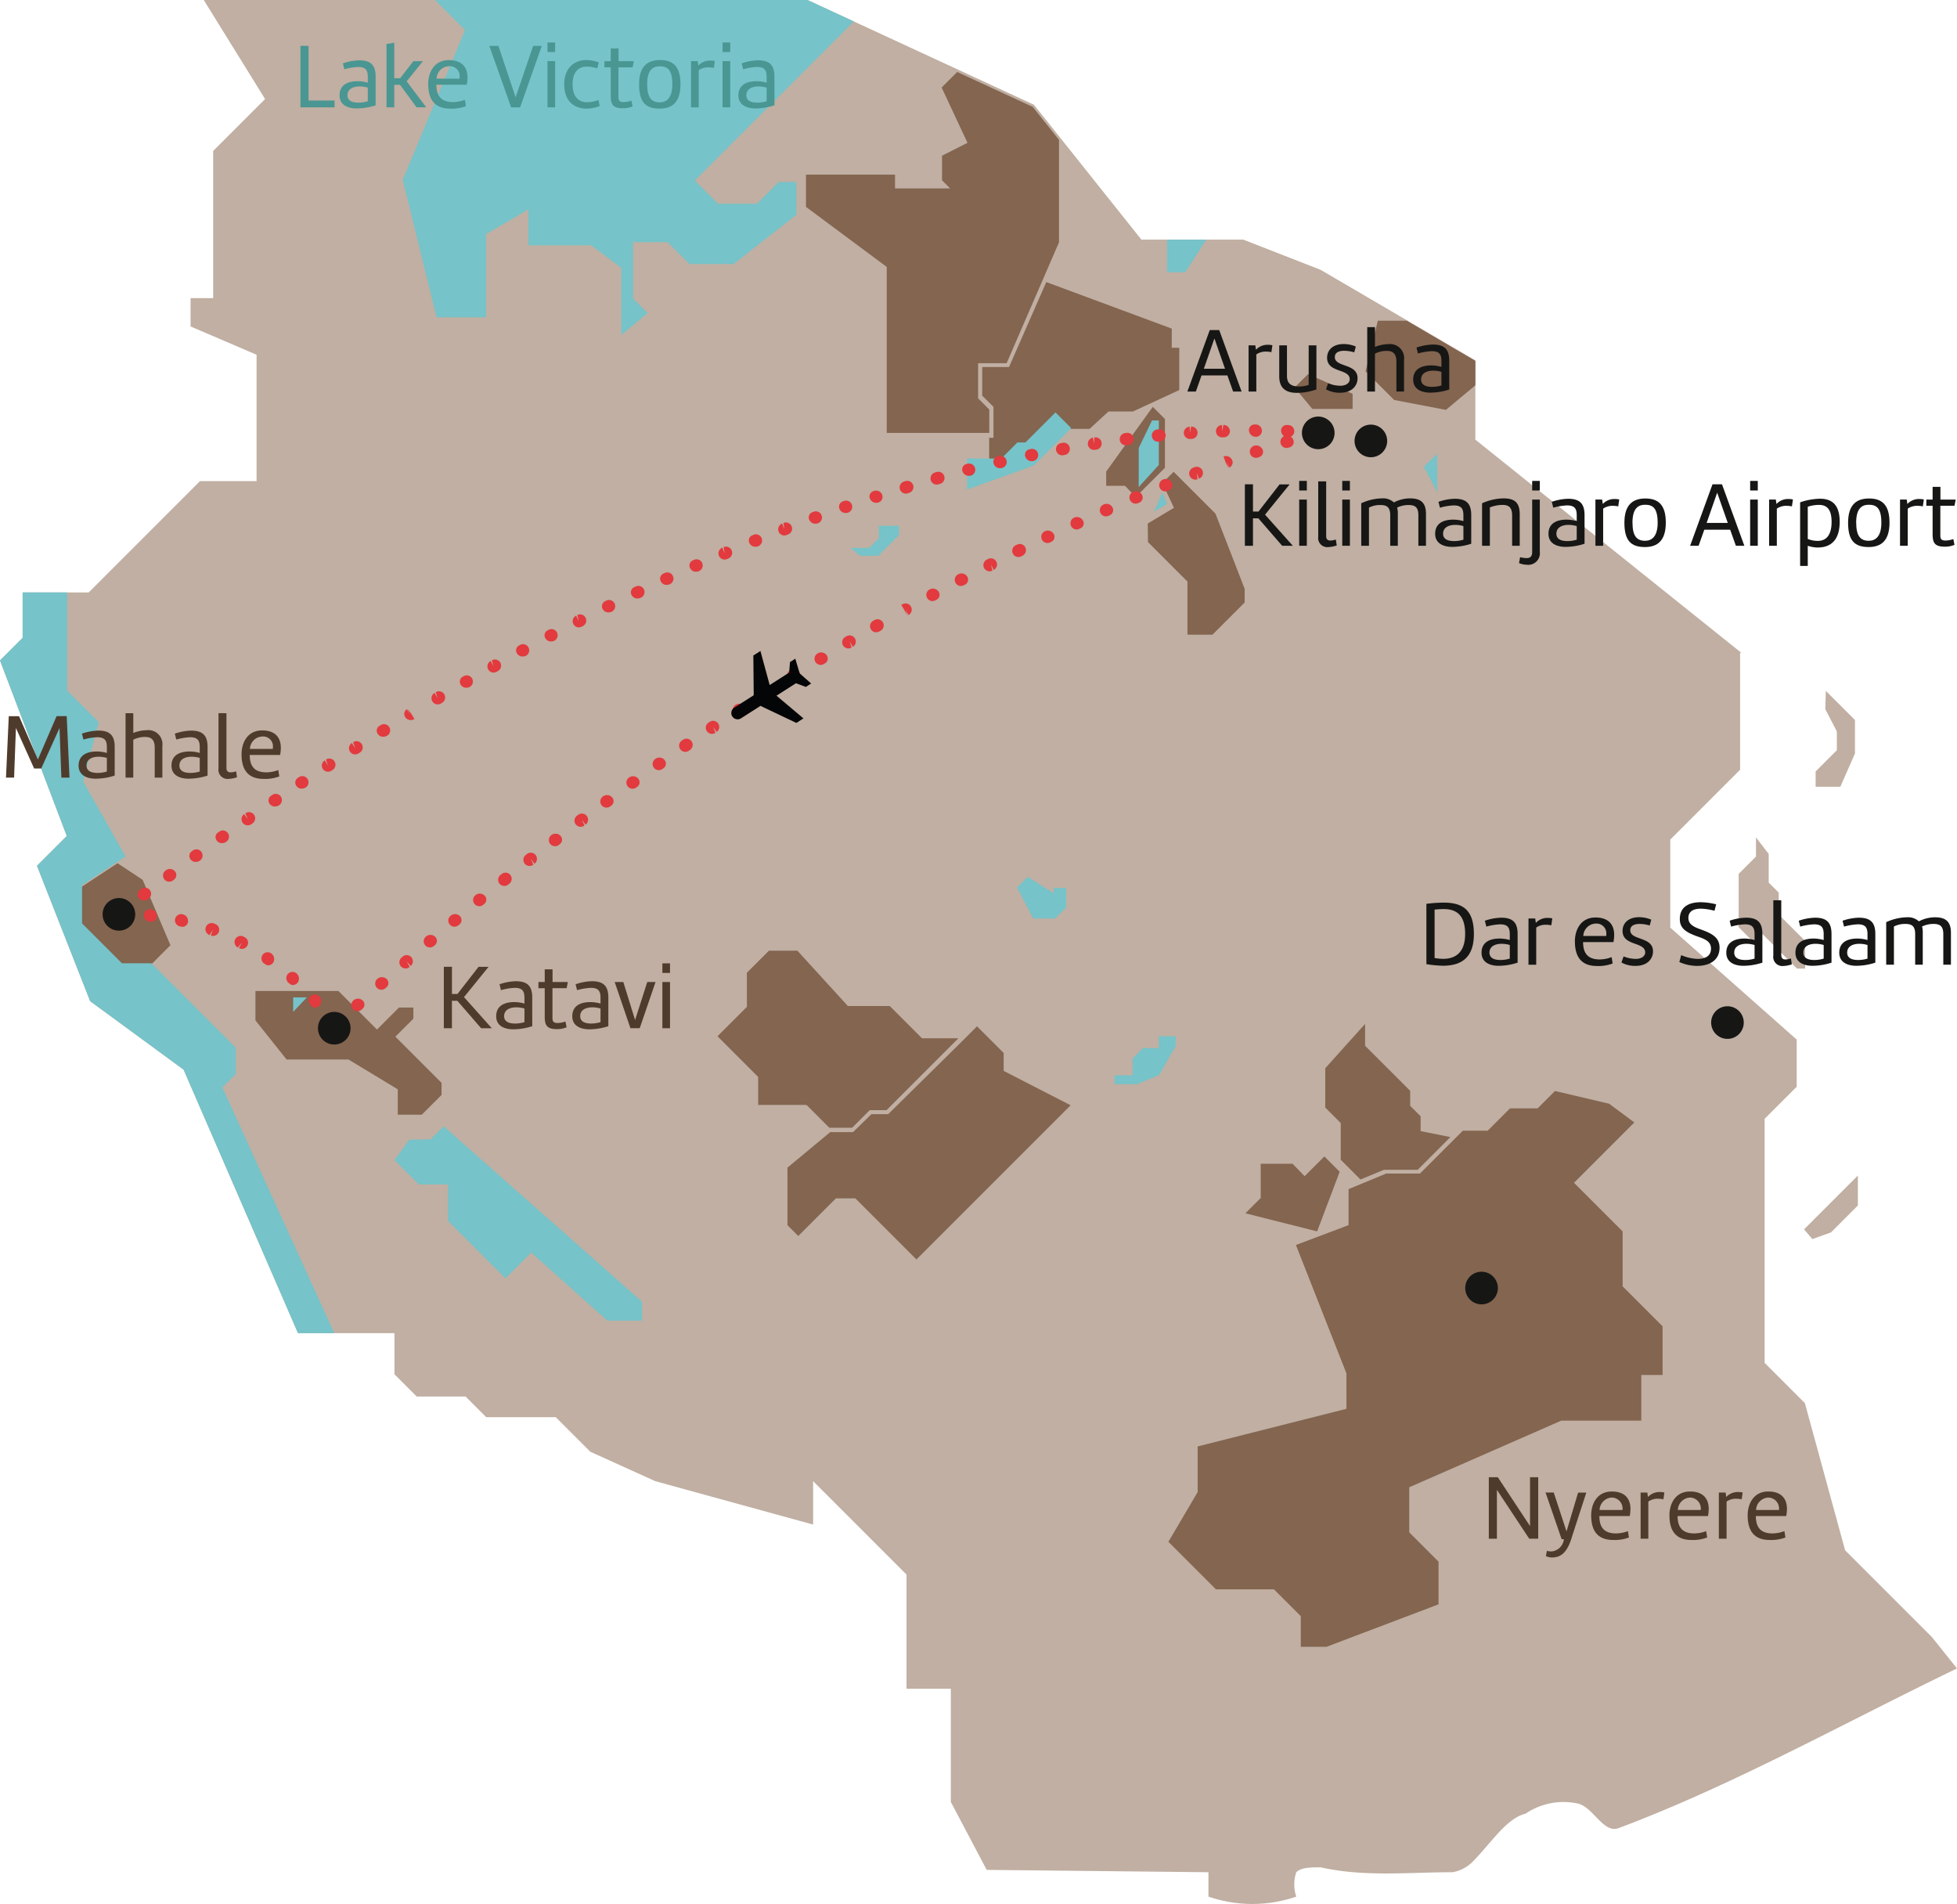 <svg id="Gruppe_159" data-name="Gruppe 159" xmlns="http://www.w3.org/2000/svg" xmlns:xlink="http://www.w3.org/1999/xlink" width="280" height="272.376" viewBox="0 0 280 272.376">
  <defs>
    <clipPath id="clip-path">
      <rect id="Rechteck_142" data-name="Rechteck 142" width="280" height="272.377" fill="none"/>
    </clipPath>
  </defs>
  <g id="Gruppe_158" data-name="Gruppe 158" clip-path="url(#clip-path)">
    <path id="Pfad_1378" data-name="Pfad 1378" d="M172.9,267.839v3.49a19.37,19.37,0,0,0,12.565,0,5.449,5.449,0,0,1,0-3.49c.7-.7,2.094-.7,3.49-.7,6.282,1.4,12.565.7,18.847.7a5.292,5.292,0,0,0,2.792-1.4c2.792-2.792,4.886-6.282,7.678-6.98a9.693,9.693,0,0,1,7.678-1.4c2.094.7,3.49,4.188,5.584,3.49,16.5-6.19,32.331-15.087,48.465-22.862l-3.591-4.491-12.417-12.415-5.758-21.055-5.76-5.758v-34.91l4.59-4.59v-6.748l-18.085-16.015v-12.6l9.988-9.988V93.393h.18l-38.06-30.5V51.555L188.949,38.6,177.883,34.28H163.306l-15.385-19.3L115.531,0H29.153l8.774,14.169L30.5,21.593V42.648H27.265V46.7l9.445,4.05V68.831h-8.1L12.687,84.756H3.24V91.24L0,94.48,9.555,119.6,5.29,123.861,12.9,143.226l13.37,9.8,12.167,28.02,4.2,9.674h13.8V196.6l3.185,3.185h6.989l2.961,2.959h9.948l4.939,4.939,9.294,4.212,22.585,6.208v-6.208L129.7,225.253v16.331h6.342v16.2l5.13,9.718Z" fill="#c0afa2"/>
    <path id="Pfad_1379" data-name="Pfad 1379" d="M74.169,4.692,71.945,6.915l3.7,7.909L72,16.668v3.516l1.159,1.161H65.272V19.377H52.534v4.612l11.555,8.587V56.322h14.67V52.979l-1.6-1.6V46.35h4.083l7.492-17.291V14.4l-3.76-4.719Z" transform="translate(62.782 5.607)" fill="#836550"/>
    <path id="Pfad_1380" data-name="Pfad 1380" d="M74.793,37.811H72.1V35.774l6.666-9.259,1.738,1.738v6.982l-4.175,4.175Z" transform="translate(86.169 31.687)" fill="#836550"/>
    <path id="Pfad_1381" data-name="Pfad 1381" d="M74.842,40.8l5.648,5.648v7.6h3.578l4.607-4.605v-1.96L84.5,36.736,78.512,30.75,77.4,31.865v1.556L78.56,35.9l-3.747,2.248Z" transform="translate(89.406 36.748)" fill="#836550"/>
    <path id="Pfad_1382" data-name="Pfad 1382" d="M84.384,26.3,86.3,24.386l6.383,2.81v2.162H86.919Z" transform="translate(100.844 29.142)" fill="#836550"/>
    <path id="Pfad_1383" data-name="Pfad 1383" d="M94.906,20.9h-4.14l-1.758,7.246L93.1,32.24l7.406,1.414,4.217-3.517V26.649Z" transform="translate(106.37 24.98)" fill="#836550"/>
    <path id="Pfad_1384" data-name="Pfad 1384" d="M10.518,56.259,5.272,59.708v5.474l5.707,5.707h4.206l2.9-2.9-3.977-9.355Z" transform="translate(6.3 67.233)" fill="#836550"/>
    <path id="Pfad_1385" data-name="Pfad 1385" d="M16.65,64.587H28.523L34.037,70.1l3.15-3.15h2.057v1.594l-2.575,2.575,6.609,6.609v1.728l-2.825,2.825h-3.44V78.65l-7.051-4.265H21.106L16.65,68.792Z" transform="translate(19.898 77.185)" fill="#836550"/>
    <path id="Pfad_1386" data-name="Pfad 1386" d="M58.2,61.961H54.123l-3.15,3.15v4.882L46.767,74.2l5.819,5.821v4H59.5l3.266,3.264h3.266l2.518-2.516h2.4L81.232,74.486H76.025l-4.61-4.61H65.421Z" transform="translate(55.89 74.047)" fill="#836550"/>
    <path id="Pfad_1387" data-name="Pfad 1387" d="M75.911,69.425l2.535-2.535L82.259,70.7v2.564l9.579,4.919L69.782,100.239,61.041,91.5H58.256l-5.382,5.382-1.545-1.545V87.1l6.12-5.082h3.266l2.619-2.562h2.4Z" transform="translate(61.341 79.938)" fill="#836550"/>
    <path id="Pfad_1388" data-name="Pfad 1388" d="M142.82,75.6l-8.631,8.631,6.961,6.961v7.856l5.714,5.716v6.965h-3.045v6.53H132.369l-21.749,9.531v6.453l4.188,4.188v6.109l-16.022,6.072H95.1v-4.381l-3.841-3.841h-8.3l-6.8-6.8,4.188-7.11v-6.53l21.286-5.38V111.5L94.405,93.134l7.531-2.843v-5.15l5.38-2.228h4.84l6.129-6.129h3.556l3.2-3.2h3.947l2.485-2.483,7.738,1.82Z" transform="translate(91.011 84.975)" fill="#836550"/>
    <path id="Pfad_1389" data-name="Pfad 1389" d="M92.078,66.734v3.113L98.534,76.3v2.151l1.493,1.493v2.118l4.256.858L99.609,87.6H94.767l-3.347,1.387L88.6,86.16V80.912l-2.217-2.217V73.073Z" transform="translate(103.229 79.751)" fill="#836550"/>
    <path id="Pfad_1390" data-name="Pfad 1390" d="M89.65,78.193l2.823-2.823,2.191,2.188-3.227,8.53L81.177,83.5l2.191-2.191v-4.9H87.92Z" transform="translate(97.012 90.072)" fill="#836550"/>
    <path id="Pfad_1391" data-name="Pfad 1391" d="M73.19,18.384l17.949,6.658v2.737h1.076V33.83L85.573,36.9H82.078l-2.691,2.485H73.873l-3.13,2.939H69.59l-2.307,2.307H65.016V40.657h.617V36.232l-1.611-1.6V30.538h3.837Z" transform="translate(76.51 21.97)" fill="#836550"/>
    <path id="Pfad_1392" data-name="Pfad 1392" d="M75.219,34.853l1.209-2.766.654,1.67Z" transform="translate(89.892 38.346)" fill="#76c3c9"/>
    <path id="Pfad_1393" data-name="Pfad 1393" d="M30.862,0l4.3,4.3L26.25,25.728,31.093,45.4h7.07V33.49l6.069-3.527V35.1h8.993l4.3,3.229v9.6l3.767-3.15-2.077-2.074V34.642h4.919l3.13,3.132h6.322l8.991-7.051V26.035H80.045l-3.113,3.113H71.361l-3.323-3.323L90.794,3.066,84.158,0Z" transform="translate(31.371 0)" fill="#76c3c9"/>
    <path id="Pfad_1394" data-name="Pfad 1394" d="M76.068,15.617v4.665h2.612l3-4.665Z" transform="translate(90.907 18.663)" fill="#76c3c9"/>
    <path id="Pfad_1395" data-name="Pfad 1395" d="M55.448,37.436H58.1l1.383-1.383V34.266h2.882v1.326L59.4,38.56H56.774Z" transform="translate(66.264 40.951)" fill="#76c3c9"/>
    <path id="Pfad_1396" data-name="Pfad 1396" d="M63.036,37.912V33.474h4.9l2.3-2.3h1.152l4.294-4.294,2.248,2.248-5.343,5.343Z" transform="translate(75.332 32.118)" fill="#76c3c9"/>
    <path id="Pfad_1397" data-name="Pfad 1397" d="M92.811,31.426l1.9-1.85v5.514Z" transform="translate(110.916 35.344)" fill="#76c3c9"/>
    <path id="Pfad_1398" data-name="Pfad 1398" d="M66.292,58.677l1.528-1.528,3.716,2.333v-.749h1.787v2.786L71.749,63.1H68.6Z" transform="translate(79.223 68.297)" fill="#76c3c9"/>
    <path id="Pfad_1399" data-name="Pfad 1399" d="M72.646,74.393V73.124h2.595V70.705l1.469-1.471h2.276v-1.7h2.421v1.383l-2.362,4.151-3.152,1.326Z" transform="translate(86.817 80.706)" fill="#76c3c9"/>
    <path id="Pfad_1400" data-name="Pfad 1400" d="M30.871,75.275,32.743,73.4,61.13,98.5v2.709H56.173L45.279,91.47l-3.688,3.69-8.214-8.214V81.73H29.2l-3.488-3.488,2.1-2.911Z" transform="translate(30.728 87.72)" fill="#76c3c9"/>
    <path id="Pfad_1401" data-name="Pfad 1401" d="M9.612,38.612V52.645l4.524,4.524-2.261,8.444,6.093,10.778-6.223,4.092V85.96l5.7,5.7h4.208L33.732,103.74v3.773l-1.916,1.916,16.009,35.145H42.637L26.268,106.881l-13.37-9.8L5.29,77.717l4.265-4.265L0,48.336,3.24,45.1V38.612Z" transform="translate(0 46.144)" fill="#76c3c9"/>
    <path id="Pfad_1402" data-name="Pfad 1402" d="M74.222,36.934V31.343l1.9-3.938H77.1v6.359Z" transform="translate(88.7 32.75)" fill="#76c3c9"/>
    <path id="Pfad_1403" data-name="Pfad 1403" d="M19.109,67.079V65h1.96Z" transform="translate(22.836 77.684)" fill="#76c3c9"/>
    <path id="Pfad_1404" data-name="Pfad 1404" d="M24.467,11.783H19.583V2.989h1.159v7.819h3.725Z" transform="translate(23.403 3.572)" fill="#4a9693"/>
    <path id="Pfad_1405" data-name="Pfad 1405" d="M27.294,10.367a8.953,8.953,0,0,1-2.713.448c-1.2,0-2.447-.448-2.447-1.87,0-1.578,1.3-2.026,2.579-2.026a5.351,5.351,0,0,1,1.462.211v-.8c0-.92-.237-1.447-1.383-1.447a8.419,8.419,0,0,0-1.973.329l-.211-.843a7.652,7.652,0,0,1,2.342-.435c1.7,0,2.344.738,2.344,2.342ZM26.174,7.84A4.129,4.129,0,0,0,25,7.669c-.869,0-1.736.329-1.736,1.264,0,.88.854,1.054,1.591,1.054a4.619,4.619,0,0,0,1.317-.2Z" transform="translate(26.45 4.698)" fill="#4a9693"/>
    <path id="Pfad_1406" data-name="Pfad 1406" d="M26.3,7.866h.843l1.894-2.447h1.37L28.077,8.3l2.8,3.725H29.5L27.126,8.8H26.3v3.225H25.192V2.968L26.3,2.786Z" transform="translate(30.107 3.33)" fill="#4a9693"/>
    <path id="Pfad_1407" data-name="Pfad 1407" d="M27.911,7.354c0-1.749.9-3.435,2.948-3.435,1.8,0,2.674.948,2.674,2.5a5.77,5.77,0,0,1-.105,1.014H29.083c0,1.818.882,2.487,2.4,2.487a4.971,4.971,0,0,0,1.684-.329l.145.909a5.69,5.69,0,0,1-2.25.356c-2.16,0-3.148-1.236-3.148-3.5m1.2-.79h3.277a1.432,1.432,0,0,0,.013-.237,1.4,1.4,0,0,0-1.5-1.541A1.838,1.838,0,0,0,29.11,6.564" transform="translate(33.355 4.683)" fill="#4a9693"/>
    <path id="Pfad_1408" data-name="Pfad 1408" d="M39.4,2.989,36.3,11.783H35.014L31.895,2.989h1.3l2.461,7.358,2.513-7.358Z" transform="translate(38.116 3.573)" fill="#4a9693"/>
    <path id="Pfad_1409" data-name="Pfad 1409" d="M35.686,2.768h1.093v1.37H35.686Zm1.093,9.279H35.686V5.439h1.093Z" transform="translate(42.647 3.308)" fill="#4a9693"/>
    <path id="Pfad_1410" data-name="Pfad 1410" d="M41.5,5.1a4.513,4.513,0,0,0-1.578-.237c-.975,0-1.949.632-1.949,2.527,0,1.91.975,2.555,2.055,2.555a4.457,4.457,0,0,0,1.644-.316l.171.867a5.468,5.468,0,0,1-1.855.369c-1.725,0-3.214-1-3.214-3.475,0-2.434,1.554-3.475,3.121-3.475a5.494,5.494,0,0,1,1.828.329Z" transform="translate(43.952 4.676)" fill="#4a9693"/>
    <path id="Pfad_1411" data-name="Pfad 1411" d="M43.43,11.45a3.534,3.534,0,0,1-1.346.263c-1.473,0-1.789-.514-1.789-1.828V5.857h-.9V4.975h.9V3.157h1.119V4.975H43.6l-.169.882H41.4v4.16c0,.446.011.814.72.814a3.184,3.184,0,0,0,1.133-.211Z" transform="translate(47.085 3.773)" fill="#4a9693"/>
    <path id="Pfad_1412" data-name="Pfad 1412" d="M41.656,7.388c0-2.555,1.172-3.475,3-3.475,1.844,0,2.924.9,2.924,3.462s-1.172,3.488-2.987,3.488c-1.989,0-2.937-.909-2.937-3.475m1.159,0c0,1.934.643,2.579,1.8,2.579.988,0,1.8-.645,1.8-2.579,0-2.105-.7-2.579-1.791-2.579-.959,0-1.815.474-1.815,2.579" transform="translate(49.782 4.676)" fill="#4a9693"/>
    <path id="Pfad_1413" data-name="Pfad 1413" d="M48.306,5a3.324,3.324,0,0,0-.713-.079,2.325,2.325,0,0,0-1.447.4v5.316H45.04V4.028H46l.094.632a2.246,2.246,0,0,1,1.747-.711,2.8,2.8,0,0,1,.606.066Z" transform="translate(53.826 4.719)" fill="#4a9693"/>
    <path id="Pfad_1414" data-name="Pfad 1414" d="M47.1,2.768h1.093v1.37H47.1Zm1.093,9.279H47.1V5.439h1.093Z" transform="translate(56.285 3.308)" fill="#4a9693"/>
    <path id="Pfad_1415" data-name="Pfad 1415" d="M53.291,10.367a8.953,8.953,0,0,1-2.713.448c-1.2,0-2.447-.448-2.447-1.87,0-1.578,1.3-2.026,2.579-2.026a5.351,5.351,0,0,1,1.462.211v-.8c0-.92-.237-1.447-1.383-1.447a8.419,8.419,0,0,0-1.973.329L48.6,4.366a7.652,7.652,0,0,1,2.342-.435c1.7,0,2.344.738,2.344,2.342ZM52.171,7.84A4.129,4.129,0,0,0,51,7.669c-.869,0-1.736.329-1.736,1.264,0,.88.854,1.054,1.591,1.054a4.619,4.619,0,0,0,1.317-.2Z" transform="translate(57.518 4.698)" fill="#4a9693"/>
    <path id="Pfad_1416" data-name="Pfad 1416" d="M122.683,122.064l7.7-7.7v4.285l-3.852,3.852-2.66.95ZM125.8,45.026l4.168,4.168v4.783l-2.094,4.765h-3.534V56.552l3.036-3.034V50.83l-1.653-3.192ZM115.806,66v2.728l-2.478,2.478v7.626l2.393,2.393V78.8l5.96,5.96h1.157V80.8l-3.784-3.782V73.882l-1.431-1.431v-4.1Z" transform="translate(135.434 53.809)" fill="#c0afa2"/>
    <path id="Pfad_1417" data-name="Pfad 1417" d="M82.3,35.46h.79l3.014-3.883h1.436l-3.514,4.331L88,40.357H86.474l-3.4-3.923H82.3v3.923H81.143V31.564H82.3Z" transform="translate(96.971 37.72)" fill="#161615"/>
    <path id="Pfad_1418" data-name="Pfad 1418" d="M84.683,31.342h1.093v1.37H84.683Zm1.093,9.279H84.683V34.013h1.093Z" transform="translate(101.201 37.456)" fill="#161615"/>
    <path id="Pfad_1419" data-name="Pfad 1419" d="M87.058,31.372v7.819c0,.487.237.645.593.645a2.7,2.7,0,0,0,.788-.145l.132.843a3.976,3.976,0,0,1-1.2.237,1.306,1.306,0,0,1-1.449-1.5v-7.9Z" transform="translate(102.686 37.492)" fill="#161615"/>
    <path id="Pfad_1420" data-name="Pfad 1420" d="M87.49,31.342h1.093v1.37H87.49Zm1.093,9.279H87.49V34.013h1.093Z" transform="translate(104.556 37.456)" fill="#161615"/>
    <path id="Pfad_1421" data-name="Pfad 1421" d="M91.675,32.481a2.282,2.282,0,0,1,1.725.579,5,5,0,0,1,2.289-.579c1.33,0,2.3.421,2.3,2.21v4.568H96.9V34.891c0-1.238-.566-1.462-1.449-1.462a3.816,3.816,0,0,0-1.591.369,3.039,3.039,0,0,1,.1.893v4.568H92.873V34.891c0-1.238-.566-1.462-1.449-1.462a3.5,3.5,0,0,0-1.591.369v5.461H88.727v-6.08a7.41,7.41,0,0,1,2.948-.7" transform="translate(106.034 38.817)" fill="#161615"/>
    <path id="Pfad_1422" data-name="Pfad 1422" d="M98.706,38.941a8.953,8.953,0,0,1-2.713.448c-1.2,0-2.448-.448-2.448-1.87,0-1.578,1.3-2.026,2.579-2.026a5.351,5.351,0,0,1,1.462.211v-.8c0-.92-.237-1.447-1.383-1.447a8.418,8.418,0,0,0-1.973.329l-.211-.843a7.652,7.652,0,0,1,2.342-.435c1.7,0,2.344.738,2.344,2.342Zm-1.119-2.527a4.128,4.128,0,0,0-1.172-.171c-.869,0-1.736.329-1.736,1.264,0,.88.854,1.054,1.591,1.054a4.619,4.619,0,0,0,1.317-.2Z" transform="translate(111.792 38.846)" fill="#161615"/>
    <path id="Pfad_1423" data-name="Pfad 1423" d="M99.645,32.481c1.37,0,2.342.382,2.342,2.25v4.528H100.9V34.928c0-1.262-.593-1.512-1.37-1.512a5,5,0,0,0-1.815.356v5.488H96.6v-6.08a7.836,7.836,0,0,1,3.04-.7" transform="translate(115.449 38.817)" fill="#161615"/>
    <path id="Pfad_1424" data-name="Pfad 1424" d="M101.985,41.49a1.652,1.652,0,0,1-1.855,1.844,3.055,3.055,0,0,1-1.119-.237l.158-.843a3.664,3.664,0,0,0,.948.132c.421,0,.777-.184.777-.843V34.013h1.091Zm-1.091-10.148h1.093v1.37h-1.093Z" transform="translate(118.324 37.456)" fill="#161615"/>
    <path id="Pfad_1425" data-name="Pfad 1425" d="M106.092,38.941a8.953,8.953,0,0,1-2.713.448c-1.2,0-2.447-.448-2.447-1.87,0-1.578,1.3-2.026,2.579-2.026a5.351,5.351,0,0,1,1.462.211v-.8c0-.92-.237-1.447-1.383-1.447a8.419,8.419,0,0,0-1.973.329l-.211-.843a7.652,7.652,0,0,1,2.342-.435c1.7,0,2.344.738,2.344,2.342Zm-1.119-2.527a4.128,4.128,0,0,0-1.172-.171c-.869,0-1.736.329-1.736,1.264,0,.88.854,1.054,1.591,1.054a4.619,4.619,0,0,0,1.317-.2Z" transform="translate(120.619 38.846)" fill="#161615"/>
    <path id="Pfad_1426" data-name="Pfad 1426" d="M107.255,33.577a3.293,3.293,0,0,0-.711-.079,2.321,2.321,0,0,0-1.447.4v5.316h-1.106V32.6h.961l.092.632a2.25,2.25,0,0,1,1.749-.711,2.8,2.8,0,0,1,.606.066Z" transform="translate(124.276 38.867)" fill="#161615"/>
    <path id="Pfad_1427" data-name="Pfad 1427" d="M105.88,35.961c0-2.553,1.172-3.473,3-3.473,1.844,0,2.924.9,2.924,3.459s-1.172,3.488-2.987,3.488c-1.989,0-2.937-.907-2.937-3.475m1.159,0c0,1.934.643,2.579,1.8,2.579.988,0,1.8-.645,1.8-2.579,0-2.105-.7-2.577-1.791-2.577-.959,0-1.815.472-1.815,2.577" transform="translate(126.533 38.825)" fill="#161615"/>
    <path id="Pfad_1428" data-name="Pfad 1428" d="M111.376,40.356h-1.212l3.2-8.793h1.357l3.2,8.793H116.71l-.819-2.3h-3.7Zm1.148-3.264h3.027l-1.517-4.331Z" transform="translate(131.653 37.72)" fill="#161615"/>
    <path id="Pfad_1429" data-name="Pfad 1429" d="M114.076,31.342h1.093v1.37h-1.093Zm1.093,9.279h-1.093V34.013h1.093Z" transform="translate(136.328 37.456)" fill="#161615"/>
    <path id="Pfad_1430" data-name="Pfad 1430" d="M118.576,33.577a3.293,3.293,0,0,0-.711-.079,2.325,2.325,0,0,0-1.447.4v5.316h-1.106V32.6h.961l.092.632a2.25,2.25,0,0,1,1.749-.711,2.8,2.8,0,0,1,.606.066Z" transform="translate(137.805 38.867)" fill="#161615"/>
    <path id="Pfad_1431" data-name="Pfad 1431" d="M119.836,39.483a4.861,4.861,0,0,1-1.409-.25v2.882h-1.093v-9.1a9.272,9.272,0,0,1,2.832-.514c1.594,0,2.829.724,2.829,3.306,0,1.934-.711,3.672-3.159,3.672m-1.409-1.225a3.717,3.717,0,0,0,1.436.277c1.5,0,1.973-1.251,1.973-2.711,0-1.923-.775-2.437-1.815-2.437a5.164,5.164,0,0,0-1.594.263Z" transform="translate(140.221 38.846)" fill="#161615"/>
    <path id="Pfad_1432" data-name="Pfad 1432" d="M120.46,35.961c0-2.553,1.172-3.473,3-3.473,1.844,0,2.926.9,2.926,3.459s-1.174,3.488-2.987,3.488c-1.989,0-2.939-.907-2.939-3.475m1.161,0c0,1.934.643,2.579,1.8,2.579.986,0,1.8-.645,1.8-2.579,0-2.105-.7-2.577-1.793-2.577-.957,0-1.813.472-1.813,2.577" transform="translate(143.957 38.825)" fill="#161615"/>
    <path id="Pfad_1433" data-name="Pfad 1433" d="M127.109,33.577a3.293,3.293,0,0,0-.711-.079,2.325,2.325,0,0,0-1.447.4v5.316h-1.106V32.6h.961l.092.632a2.25,2.25,0,0,1,1.749-.711,2.8,2.8,0,0,1,.606.066Z" transform="translate(148.003 38.867)" fill="#161615"/>
    <path id="Pfad_1434" data-name="Pfad 1434" d="M129.589,40.024a3.516,3.516,0,0,1-1.343.263c-1.473,0-1.789-.514-1.789-1.828V34.431h-.9v-.882h.9V31.731h1.119v1.818h2.184l-.171.882h-2.026v4.16c0,.446.013.814.722.814a3.184,3.184,0,0,0,1.133-.211Z" transform="translate(150.053 37.921)" fill="#161615"/>
    <path id="Pfad_1435" data-name="Pfad 1435" d="M92.974,59a21.724,21.724,0,0,1,2.437-.171c2.7,0,4.357.975,4.357,4.5,0,3.593-2.028,4.528-4.436,4.528a17.108,17.108,0,0,1-2.357-.224Zm1.172,7.753a6.752,6.752,0,0,0,1.225.119c1.791,0,3.146-.935,3.146-3.554,0-2.434-.986-3.567-3.08-3.567a11.656,11.656,0,0,0-1.291.079Z" transform="translate(111.11 70.298)" fill="#161615"/>
    <path id="Pfad_1436" data-name="Pfad 1436" d="M101.729,66.242a8.947,8.947,0,0,1-2.713.45c-1.2,0-2.447-.45-2.447-1.872,0-1.578,1.3-2.026,2.579-2.026a5.351,5.351,0,0,1,1.462.211v-.8c0-.92-.237-1.447-1.383-1.447a8.535,8.535,0,0,0-1.973.329l-.211-.841a7.652,7.652,0,0,1,2.342-.435c1.7,0,2.344.735,2.344,2.342Zm-1.119-2.527a4.208,4.208,0,0,0-1.172-.171c-.869,0-1.736.329-1.736,1.264,0,.88.854,1.054,1.591,1.054a4.619,4.619,0,0,0,1.317-.2Z" transform="translate(115.405 71.474)" fill="#161615"/>
    <path id="Pfad_1437" data-name="Pfad 1437" d="M102.892,60.879a3.292,3.292,0,0,0-.711-.079,2.321,2.321,0,0,0-1.447.4v5.316H99.628V59.9h.961l.092.632a2.25,2.25,0,0,1,1.749-.711,2.8,2.8,0,0,1,.606.066Z" transform="translate(119.062 71.495)" fill="#161615"/>
    <path id="Pfad_1438" data-name="Pfad 1438" d="M102.652,63.231c0-1.749.9-3.435,2.948-3.435,1.8,0,2.674.948,2.674,2.5a5.771,5.771,0,0,1-.105,1.014h-4.344c0,1.818.882,2.487,2.4,2.487a4.971,4.971,0,0,0,1.684-.329l.145.909a5.69,5.69,0,0,1-2.25.356c-2.16,0-3.148-1.238-3.148-3.5m1.2-.79h3.277a1.433,1.433,0,0,0,.013-.237,1.4,1.4,0,0,0-1.5-1.541,1.838,1.838,0,0,0-1.789,1.778" transform="translate(122.676 71.46)" fill="#161615"/>
    <path id="Pfad_1439" data-name="Pfad 1439" d="M105.991,65.385a4.727,4.727,0,0,0,1.738.356c.92,0,1.354-.461,1.354-.922,0-1.567-3.238-.882-3.238-3.08,0-1.185.922-1.962,2.355-1.962a4.393,4.393,0,0,1,1.752.356l-.224.83a5.108,5.108,0,0,0-1.436-.224c-.685,0-1.343.2-1.343.909,0,1.488,3.253.856,3.253,3.014,0,1.067-.79,2.081-2.516,2.081a4.059,4.059,0,0,1-2-.487Z" transform="translate(126.304 71.437)" fill="#161615"/>
    <path id="Pfad_1440" data-name="Pfad 1440" d="M109.725,66.369a6.387,6.387,0,0,0,2.355.54c1,0,1.91-.342,1.91-1.475,0-1.038-.882-1.368-1.936-1.736-1.512-.54-2.527-1.093-2.527-2.476,0-1.881,1.462-2.421,3-2.421a9.5,9.5,0,0,1,2.2.3l-.237.922a8.27,8.27,0,0,0-1.96-.3c-.909,0-1.776.29-1.776,1.328,0,.975.88,1.33,1.894,1.686,1.594.577,2.566,1.183,2.566,2.566,0,1.894-1.565,2.608-3.225,2.608a6.357,6.357,0,0,1-2.527-.553Z" transform="translate(130.814 70.27)" fill="#161615"/>
    <path id="Pfad_1441" data-name="Pfad 1441" d="M117.683,66.242a8.947,8.947,0,0,1-2.713.45c-1.2,0-2.447-.45-2.447-1.872,0-1.578,1.3-2.026,2.581-2.026a5.376,5.376,0,0,1,1.462.211v-.8c0-.92-.237-1.447-1.385-1.447a8.572,8.572,0,0,0-1.973.329L113,60.243a7.651,7.651,0,0,1,2.34-.435c1.7,0,2.344.735,2.344,2.342Zm-1.117-2.527a4.236,4.236,0,0,0-1.174-.171c-.867,0-1.736.329-1.736,1.264,0,.88.854,1.054,1.591,1.054a4.635,4.635,0,0,0,1.319-.2Z" transform="translate(134.471 71.474)" fill="#161615"/>
    <path id="Pfad_1442" data-name="Pfad 1442" d="M116.721,58.674v7.819c0,.487.237.645.593.645a2.7,2.7,0,0,0,.788-.145l.132.843a3.976,3.976,0,0,1-1.2.237,1.306,1.306,0,0,1-1.449-1.5v-7.9Z" transform="translate(138.135 70.119)" fill="#161615"/>
    <path id="Pfad_1443" data-name="Pfad 1443" d="M122.189,66.242a8.947,8.947,0,0,1-2.713.45c-1.2,0-2.447-.45-2.447-1.872,0-1.578,1.3-2.026,2.579-2.026a5.351,5.351,0,0,1,1.462.211v-.8c0-.92-.237-1.447-1.383-1.447a8.535,8.535,0,0,0-1.973.329l-.211-.841a7.652,7.652,0,0,1,2.342-.435c1.7,0,2.344.735,2.344,2.342Zm-1.119-2.527a4.208,4.208,0,0,0-1.172-.171c-.869,0-1.736.329-1.736,1.264,0,.88.854,1.054,1.591,1.054a4.619,4.619,0,0,0,1.317-.2Z" transform="translate(139.856 71.474)" fill="#161615"/>
    <path id="Pfad_1444" data-name="Pfad 1444" d="M125.045,66.242a8.947,8.947,0,0,1-2.713.45c-1.2,0-2.447-.45-2.447-1.872,0-1.578,1.3-2.026,2.579-2.026a5.351,5.351,0,0,1,1.462.211v-.8c0-.92-.237-1.447-1.383-1.447a8.535,8.535,0,0,0-1.973.329l-.211-.841a7.652,7.652,0,0,1,2.342-.435c1.7,0,2.344.735,2.344,2.342Zm-1.119-2.527a4.208,4.208,0,0,0-1.172-.171c-.869,0-1.736.329-1.736,1.264,0,.88.854,1.054,1.591,1.054a4.619,4.619,0,0,0,1.317-.2Z" transform="translate(143.269 71.474)" fill="#161615"/>
    <path id="Pfad_1445" data-name="Pfad 1445" d="M125.892,59.783a2.282,2.282,0,0,1,1.725.579,5,5,0,0,1,2.289-.579c1.33,0,2.3.421,2.3,2.21v4.568h-1.091V62.193c0-1.238-.566-1.462-1.449-1.462a3.816,3.816,0,0,0-1.591.369,3.113,3.113,0,0,1,.1.893v4.568H127.09V62.193c0-1.238-.566-1.462-1.449-1.462a3.5,3.5,0,0,0-1.591.369v5.461h-1.106v-6.08a7.41,7.41,0,0,1,2.948-.7" transform="translate(146.926 71.444)" fill="#161615"/>
    <path id="Pfad_1446" data-name="Pfad 1446" d="M92.958,30.005a2.333,2.333,0,1,1-2.333-2.331,2.332,2.332,0,0,1,2.333,2.331" transform="translate(105.513 33.072)" fill="#161615"/>
    <path id="Pfad_1447" data-name="Pfad 1447" d="M104.112,96.275v8.793h-1.291L98.2,98.079v6.989H97.042V96.275h1.291l4.607,6.991V96.275Z" transform="translate(115.971 115.055)" fill="#4f3b2c"/>
    <path id="Pfad_1448" data-name="Pfad 1448" d="M103.043,103.944l-2.3-6.673h1.172l1.828,5.567,1.659-5.553h1.172l-2,6.159c-.645,2.265-1.526,3.119-2.867,3.119a2.145,2.145,0,0,1-.909-.184l.13-.762a2.679,2.679,0,0,0,.711.079,1.949,1.949,0,0,0,1.725-1.752Z" transform="translate(120.388 116.245)" fill="#4f3b2c"/>
    <path id="Pfad_1449" data-name="Pfad 1449" d="M103.714,100.64c0-1.749.9-3.435,2.95-3.435,1.8,0,2.671.948,2.671,2.5a5.745,5.745,0,0,1-.105,1.012h-4.344c0,1.818.882,2.487,2.4,2.487a5.027,5.027,0,0,0,1.686-.327l.143.907a5.638,5.638,0,0,1-2.25.356c-2.16,0-3.148-1.236-3.148-3.5m1.2-.79h3.277a1.574,1.574,0,0,0-1.488-1.778,1.839,1.839,0,0,0-1.789,1.778" transform="translate(123.945 116.166)" fill="#4f3b2c"/>
    <path id="Pfad_1450" data-name="Pfad 1450" d="M110.2,98.287a3.292,3.292,0,0,0-.711-.079,2.321,2.321,0,0,0-1.447.4v5.316h-1.106v-6.6h.959l.092.63a2.263,2.263,0,0,1,1.752-.709,2.652,2.652,0,0,1,.6.066Z" transform="translate(127.796 116.203)" fill="#4f3b2c"/>
    <path id="Pfad_1451" data-name="Pfad 1451" d="M108.814,100.64c0-1.749.9-3.435,2.948-3.435,1.8,0,2.674.948,2.674,2.5a5.748,5.748,0,0,1-.105,1.012h-4.346c0,1.818.885,2.487,2.4,2.487a5.018,5.018,0,0,0,1.686-.327l.145.907a5.651,5.651,0,0,1-2.25.356c-2.162,0-3.148-1.236-3.148-3.5m1.2-.79h3.277a1.574,1.574,0,0,0-1.488-1.778,1.839,1.839,0,0,0-1.789,1.778" transform="translate(130.04 116.166)" fill="#4f3b2c"/>
    <path id="Pfad_1452" data-name="Pfad 1452" d="M115.3,98.287a3.292,3.292,0,0,0-.711-.079,2.321,2.321,0,0,0-1.447.4v5.316h-1.106v-6.6H113l.092.63a2.263,2.263,0,0,1,1.752-.709,2.652,2.652,0,0,1,.6.066Z" transform="translate(133.89 116.203)" fill="#4f3b2c"/>
    <path id="Pfad_1453" data-name="Pfad 1453" d="M113.914,100.64c0-1.749.9-3.435,2.948-3.435,1.8,0,2.674.948,2.674,2.5a5.746,5.746,0,0,1-.105,1.012h-4.346c0,1.818.885,2.487,2.4,2.487a5.017,5.017,0,0,0,1.686-.327l.145.907a5.651,5.651,0,0,1-2.25.356c-2.162,0-3.148-1.236-3.148-3.5m1.2-.79h3.277a1.574,1.574,0,0,0-1.488-1.778,1.839,1.839,0,0,0-1.789,1.778" transform="translate(136.134 116.166)" fill="#4f3b2c"/>
    <path id="Pfad_1454" data-name="Pfad 1454" d="M30.089,66.9h.79l3.014-3.883h1.436l-3.514,4.331L35.79,71.8H34.262l-3.4-3.923h-.777V71.8H28.93V63.007h1.159Z" transform="translate(34.573 75.297)" fill="#4f3b2c"/>
    <path id="Pfad_1455" data-name="Pfad 1455" d="M37.5,70.384a8.946,8.946,0,0,1-2.713.446c-1.2,0-2.447-.446-2.447-1.868,0-1.578,1.3-2.026,2.581-2.026a5.364,5.364,0,0,1,1.462.211v-.8c0-.92-.239-1.449-1.383-1.449a8.448,8.448,0,0,0-1.976.331l-.209-.843a7.651,7.651,0,0,1,2.34-.435c1.7,0,2.344.738,2.344,2.342Zm-1.117-2.527a4.152,4.152,0,0,0-1.172-.171c-.869,0-1.736.327-1.736,1.262,0,.882.854,1.056,1.589,1.056a4.648,4.648,0,0,0,1.319-.2Z" transform="translate(38.653 76.422)" fill="#4f3b2c"/>
    <path id="Pfad_1456" data-name="Pfad 1456" d="M39.126,71.466a3.516,3.516,0,0,1-1.343.263c-1.473,0-1.789-.511-1.789-1.828V65.873h-.9V64.99h.9V63.175h1.119V64.99H39.3l-.171.882H37.1v4.16c0,.448.013.817.722.817a3.2,3.2,0,0,0,1.133-.213Z" transform="translate(41.944 75.498)" fill="#4f3b2c"/>
    <path id="Pfad_1457" data-name="Pfad 1457" d="M42.462,70.384a8.958,8.958,0,0,1-2.713.446c-1.2,0-2.447-.446-2.447-1.868,0-1.578,1.3-2.026,2.579-2.026a5.351,5.351,0,0,1,1.462.211v-.8c0-.92-.237-1.449-1.383-1.449a8.432,8.432,0,0,0-1.973.331l-.211-.843a7.652,7.652,0,0,1,2.342-.435c1.7,0,2.344.738,2.344,2.342Zm-1.119-2.527a4.129,4.129,0,0,0-1.172-.171c-.869,0-1.736.327-1.736,1.262,0,.882.854,1.056,1.591,1.056a4.619,4.619,0,0,0,1.317-.2Z" transform="translate(44.577 76.422)" fill="#4f3b2c"/>
    <path id="Pfad_1458" data-name="Pfad 1458" d="M45.911,64l-2.263,6.609h-1.33L40.066,64H41.3l1.686,5.437L44.726,64Z" transform="translate(47.881 76.486)" fill="#4f3b2c"/>
    <path id="Pfad_1459" data-name="Pfad 1459" d="M43.174,62.785h1.093v1.368H43.174Zm1.093,9.279H43.174V65.454h1.093Z" transform="translate(51.596 75.032)" fill="#4f3b2c"/>
    <path id="Pfad_1460" data-name="Pfad 1460" d="M78.607,30.305H77.395l3.2-8.793H81.95l3.2,8.793H83.936L83.12,28h-3.7Zm1.144-3.264h3.027l-1.515-4.331Z" transform="translate(92.492 25.708)" fill="#161615"/>
    <path id="Pfad_1461" data-name="Pfad 1461" d="M84.648,23.526a3.289,3.289,0,0,0-.709-.079,2.328,2.328,0,0,0-1.449.4v5.316H81.384V22.551h.961l.092.632a2.256,2.256,0,0,1,1.749-.711,2.669,2.669,0,0,1,.606.066Z" transform="translate(97.259 26.855)" fill="#161615"/>
    <path id="Pfad_1462" data-name="Pfad 1462" d="M88.7,28.814a8.535,8.535,0,0,1-2.79.487c-1.317,0-2.529-.448-2.529-2.371V22.508h1.106v4.357c0,1.2.7,1.528,1.765,1.528a4.4,4.4,0,0,0,1.341-.224V22.508H88.7Z" transform="translate(99.647 26.898)" fill="#161615"/>
    <path id="Pfad_1463" data-name="Pfad 1463" d="M86.734,28.031a4.705,4.705,0,0,0,1.736.356c.922,0,1.357-.461,1.357-.922,0-1.567-3.238-.88-3.238-3.08,0-1.185.922-1.962,2.355-1.962a4.4,4.4,0,0,1,1.752.356l-.224.83a5.108,5.108,0,0,0-1.436-.224c-.685,0-1.343.2-1.343.909,0,1.488,3.253.856,3.253,3.014,0,1.067-.79,2.081-2.516,2.081a4.075,4.075,0,0,1-2-.487Z" transform="translate(103.288 26.797)" fill="#161615"/>
    <path id="Pfad_1464" data-name="Pfad 1464" d="M89.118,21.32h1.106v2.832a5.375,5.375,0,0,1,1.921-.4,2.012,2.012,0,0,1,2.237,2.252v4.528H93.289V26.217c0-1.2-.617-1.5-1.368-1.5a3.612,3.612,0,0,0-1.7.4v5.422H89.118Z" transform="translate(106.502 25.479)" fill="#161615"/>
    <path id="Pfad_1465" data-name="Pfad 1465" d="M97.273,28.89a8.971,8.971,0,0,1-2.713.446c-1.2,0-2.447-.446-2.447-1.868,0-1.578,1.3-2.026,2.579-2.026a5.364,5.364,0,0,1,1.462.211v-.8c0-.92-.237-1.449-1.383-1.449a8.432,8.432,0,0,0-1.973.331l-.211-.843a7.652,7.652,0,0,1,2.342-.435c1.7,0,2.344.738,2.344,2.342Zm-1.119-2.527a4.129,4.129,0,0,0-1.172-.171c-.869,0-1.736.327-1.736,1.262,0,.882.854,1.056,1.591,1.056a4.619,4.619,0,0,0,1.317-.2Z" transform="translate(110.08 26.834)" fill="#161615"/>
    <path id="Pfad_1466" data-name="Pfad 1466" d="M4.958,52.873l2.671-6.2H9.078l.4,8.793H8.314l-.263-7.1L5.432,54.163H4.418L1.813,48.371l-.263,7.1H.39l.4-8.793H2.26Z" transform="translate(0.466 55.778)" fill="#4f3b2c"/>
    <path id="Pfad_1467" data-name="Pfad 1467" d="M10.285,54.051a8.959,8.959,0,0,1-2.713.446c-1.2,0-2.447-.446-2.447-1.868,0-1.578,1.3-2.026,2.579-2.026a5.351,5.351,0,0,1,1.462.211v-.8c0-.92-.237-1.449-1.383-1.449a8.431,8.431,0,0,0-1.973.331L5.6,48.05a7.652,7.652,0,0,1,2.342-.435c1.7,0,2.344.738,2.344,2.342ZM9.165,51.524a4.129,4.129,0,0,0-1.172-.171c-.869,0-1.736.327-1.736,1.262,0,.882.854,1.056,1.591,1.056a4.619,4.619,0,0,0,1.317-.2Z" transform="translate(6.124 56.903)" fill="#4f3b2c"/>
    <path id="Pfad_1468" data-name="Pfad 1468" d="M8.184,46.481H9.29v2.832a5.384,5.384,0,0,1,1.921-.4,2.014,2.014,0,0,1,2.239,2.252V55.7H12.357V51.378c0-1.2-.619-1.5-1.37-1.5a3.612,3.612,0,0,0-1.7.4V55.7H8.184Z" transform="translate(9.78 55.548)" fill="#4f3b2c"/>
    <path id="Pfad_1469" data-name="Pfad 1469" d="M16.339,54.051a8.959,8.959,0,0,1-2.713.446c-1.2,0-2.447-.446-2.447-1.868,0-1.578,1.3-2.026,2.579-2.026a5.351,5.351,0,0,1,1.462.211v-.8c0-.92-.237-1.449-1.383-1.449a8.431,8.431,0,0,0-1.973.331l-.211-.843a7.652,7.652,0,0,1,2.342-.435c1.7,0,2.344.738,2.344,2.342Zm-1.119-2.527a4.129,4.129,0,0,0-1.172-.171c-.869,0-1.736.327-1.736,1.262,0,.882.854,1.056,1.591,1.056a4.619,4.619,0,0,0,1.317-.2Z" transform="translate(13.358 56.903)" fill="#4f3b2c"/>
    <path id="Pfad_1470" data-name="Pfad 1470" d="M15.377,46.481V54.3c0,.485.237.643.593.643a2.7,2.7,0,0,0,.788-.145l.132.843a3.976,3.976,0,0,1-1.2.237,1.305,1.305,0,0,1-1.449-1.5v-7.9Z" transform="translate(17.022 55.548)" fill="#4f3b2c"/>
    <path id="Pfad_1471" data-name="Pfad 1471" d="M15.744,51.036c0-1.747.9-3.433,2.948-3.433,1.8,0,2.674.948,2.674,2.5a5.77,5.77,0,0,1-.105,1.014H16.916c0,1.818.882,2.487,2.4,2.487A4.971,4.971,0,0,0,21,53.275l.145.909a5.69,5.69,0,0,1-2.25.356c-2.16,0-3.148-1.238-3.148-3.5m1.2-.788H20.22a1.432,1.432,0,0,0,.013-.237,1.4,1.4,0,0,0-1.5-1.541,1.838,1.838,0,0,0-1.789,1.778" transform="translate(18.815 56.889)" fill="#4f3b2c"/>
    <path id="Pfad_1472" data-name="Pfad 1472" d="M100.174,85.215a2.334,2.334,0,1,1-2.336-2.333,2.335,2.335,0,0,1,2.336,2.333" transform="translate(114.134 99.049)" fill="#161615"/>
    <path id="Pfad_1473" data-name="Pfad 1473" d="M116.2,67.914a2.333,2.333,0,1,1-2.333-2.333,2.334,2.334,0,0,1,2.333,2.333" transform="translate(133.291 78.373)" fill="#161615"/>
    <path id="Pfad_1474" data-name="Pfad 1474" d="M86.42,29.549a.909.909,0,0,1-.893-.665.842.842,0,0,1,.584-1.049l.325.83.173.863-.173-.863.18.863a.987.987,0,0,1-.2.022" transform="translate(102.175 33.265)" fill="#e23a3e"/>
    <path id="Pfad_1475" data-name="Pfad 1475" d="M23.778,110.729a.882.882,0,0,1-.577-1.55.989.989,0,0,1,1.317.009.8.8,0,0,1,.02,1.163l-.182.165a.876.876,0,0,1-.577.213m3.424-3.077a.881.881,0,0,1-.575-1.55.989.989,0,0,1,1.319.013.793.793,0,0,1,.011,1.166l-.178.158a.876.876,0,0,1-.577.213m3.457-3.042a.881.881,0,0,1-.584-1.541l.173-.151a.882.882,0,0,1,1.152,1.337l-.575-.669.419.806a.89.89,0,0,1-.586.22m3.486-3.009a.881.881,0,0,1-.569-1.554.985.985,0,0,1,1.326.033.8.8,0,0,1-.02,1.172l-.167.14a.881.881,0,0,1-.571.209m3.519-2.97a.88.88,0,0,1-.562-1.559.98.98,0,0,1,1.324.035.8.8,0,0,1-.022,1.174l-.176.149a.891.891,0,0,1-.564.2M41.213,95.7a.881.881,0,0,1-.555-1.567.977.977,0,0,1,1.321.057.8.8,0,0,1-.033,1.168l-.18.147a.878.878,0,0,1-.553.2m3.578-2.9a.881.881,0,0,1-.558-1.565l.182-.143a.881.881,0,1,1,1.1,1.381l-.162.13a.88.88,0,0,1-.558.2m3.611-2.86a.879.879,0,0,1-.549-1.569l.18-.143a.882.882,0,1,1,1.082,1.394l-.54-.7.373.825a.875.875,0,0,1-.547.189m3.644-2.823a.881.881,0,0,1-.527-1.589.978.978,0,0,1,1.315.11.8.8,0,0,1-.075,1.163l-.191.145a.87.87,0,0,1-.522.171m3.668-2.777a.881.881,0,0,1-.542-1.578l.2-.147a.882.882,0,0,1,1.038,1.427l-.518-.713.364.828a.888.888,0,0,1-.54.184m3.7-2.742a.883.883,0,0,1-.52-1.6.986.986,0,0,1,1.321.132.8.8,0,0,1-.108,1.168l-.176.127a.875.875,0,0,1-.518.169m3.729-2.7a.88.88,0,0,1-.5-1.609.972.972,0,0,1,1.3.158A.793.793,0,0,1,63.84,78.6c-.009,0-.2.138-.2.143a.876.876,0,0,1-.494.151M66.9,76.24a.88.88,0,0,1-.5-1.609.971.971,0,0,1,1.313.147.8.8,0,0,1-.125,1.172l-.2.138a.871.871,0,0,1-.494.151m3.789-2.617a.882.882,0,0,1-.509-1.6l.193-.13a.881.881,0,1,1,.99,1.458l-.169.119a.9.9,0,0,1-.5.158m3.819-2.577a.88.88,0,0,1-.5-1.609l.189-.127a.882.882,0,0,1,.979,1.466l-.489-.733L75,70.9a.876.876,0,0,1-.494.151m3.846-2.531a.881.881,0,0,1-.472-1.627.981.981,0,0,1,1.3.2.8.8,0,0,1-.158,1.155l-.2.132a.882.882,0,0,1-.47.136m3.874-2.487a.881.881,0,0,1-.492-1.613l.211-.136a.883.883,0,0,1,.929,1.5l-.16.1a.89.89,0,0,1-.487.147m3.9-2.445a.883.883,0,0,1-.465-1.633.992.992,0,0,1,1.308.228.8.8,0,0,1-.191,1.157l-.187.116a.9.9,0,0,1-.465.132m3.934-2.4a.88.88,0,0,1-.441-1.644.98.98,0,0,1,1.291.252.8.8,0,0,1-.2,1.148c-.009,0-.2.121-.213.125a.863.863,0,0,1-.439.119m3.958-2.351a.883.883,0,0,1-.454-1.64l.2-.114a.882.882,0,0,1,.893,1.521l-.446-.762.266.869a.888.888,0,0,1-.454.125m3.984-2.307a.881.881,0,0,1-.446-1.642l.2-.116a.891.891,0,0,1,1.2.331.881.881,0,0,1-.334,1.2l-.18.1a.883.883,0,0,1-.446.121m4.5-2.4-.913-1.51.2-.112a.882.882,0,0,1,.832,1.556l-.417-.779Zm3.554-2.063a.883.883,0,0,1-.415-1.662.986.986,0,0,1,1.288.31.8.8,0,0,1-.266,1.144l-.193.1a.882.882,0,0,1-.415.105m4.07-2.158a.882.882,0,0,1-.382-1.677.966.966,0,0,1,1.275.32.81.81,0,0,1-.281,1.15l-.228.116a.887.887,0,0,1-.384.09m4.1-2.1a.883.883,0,0,1-.406-1.668l.206-.1a.882.882,0,0,1,.788,1.578l-.393-.788.209.882a.891.891,0,0,1-.4.1m4.125-2.048a.883.883,0,0,1-.4-1.673l.209-.1a.874.874,0,0,1,1.177.408.884.884,0,0,1-.41,1.179l-.187.092a.87.87,0,0,1-.393.094m4.149-2a.882.882,0,0,1-.373-1.681.982.982,0,0,1,1.269.373.792.792,0,0,1-.314,1.124l-.209.1a.864.864,0,0,1-.373.083m4.177-1.938a.884.884,0,0,1-.362-1.688.983.983,0,0,1,1.267.4.792.792,0,0,1-.342,1.119l-.2.09a.862.862,0,0,1-.364.081m4.208-1.877a.882.882,0,0,1-.334-1.7.96.96,0,0,1,1.251.4.809.809,0,0,1-.356,1.13l-.23.1a.892.892,0,0,1-.331.066m4.234-1.815a.883.883,0,0,1-.331-1.7.979.979,0,0,1,1.247.441.792.792,0,0,1-.373,1.106l-.209.088a.894.894,0,0,1-.334.066m4.258-1.752a.883.883,0,0,1-.32-1.706.99.99,0,0,1,1.242.457.8.8,0,0,1-.386,1.1l-.217.088a.906.906,0,0,1-.318.059m4.291-1.681a.883.883,0,0,1-.32-1.706l.215-.079a.881.881,0,0,1,.617,1.651l-.307-.825.114.9a.86.86,0,0,1-.318.059m4.719-1.69-.4-.792-.288-.834a.972.972,0,0,1,1.223.509.792.792,0,0,1-.443,1.084l-.288-.834Zm3.951-1.427a.884.884,0,0,1-.255-1.73.991.991,0,0,1,1.2.54.794.794,0,0,1-.448,1.071l-.241.079a.855.855,0,0,1-.255.04m4.384-1.416a.882.882,0,0,1-.255-1.728.984.984,0,0,1,1.205.549.8.8,0,0,1-.476,1.073l-.219.066a.855.855,0,0,1-.255.04" transform="translate(27.363 33.937)" fill="#e23a3e"/>
    <path id="Pfad_1476" data-name="Pfad 1476" d="M22.04,68.716l-.595-.874.685-.54-.514-.588a.921.921,0,0,1,1.282.053.837.837,0,0,1-.05,1.209l-.573-.659.551.678Z" transform="translate(25.628 79.449)" fill="#e23a3e"/>
    <path id="Pfad_1477" data-name="Pfad 1477" d="M33.863,73.325a.721.721,0,0,1-.549-.257l-.147-.171A.881.881,0,0,1,34.5,71.745a.98.98,0,0,1-.015,1.324.962.962,0,0,1-.621.257M30.706,70.1a.716.716,0,0,1-.483-.191l-.176-.156a.882.882,0,1,1,1.194-1.3.983.983,0,0,1,.138,1.313.938.938,0,0,1-.674.334M27.19,67.282a.723.723,0,0,1-.421-.14l-.2-.134a.883.883,0,0,1,1.038-1.429.983.983,0,0,1,.29,1.286.9.9,0,0,1-.711.417m-3.782-2.353a.909.909,0,0,1-.419-.108l.421-.777-.582.691a.882.882,0,0,1,.777-1.583c.011,0,.215.112.224.116a.883.883,0,0,1-.421,1.659m-4.129-1.853a.833.833,0,0,1-.314-.061l.314-.823-.494.757a.881.881,0,1,1,.582-1.664c.009,0,.217.079.226.083a.883.883,0,0,1-.314,1.708M14.928,61.77a.789.789,0,0,1-.171-.02l-.233-.05a.882.882,0,1,1,.415-1.714.978.978,0,0,1,.757,1.078.819.819,0,0,1-.768.707m-4.456-.729c-.024,0-.05,0-.077,0-.009,0-.233-.024-.241-.026a.881.881,0,1,1,.213-1.749.983.983,0,0,1,.878.979.8.8,0,0,1-.773.8" transform="translate(11.206 70.818)" fill="#e23a3e"/>
    <path id="Pfad_1478" data-name="Pfad 1478" d="M8.229,60.953a.882.882,0,0,1-.05-1.763l.162.88-.059.882Zm.112,0v0Z" transform="translate(8.783 70.736)" fill="#e23a3e"/>
    <path id="Pfad_1479" data-name="Pfad 1479" d="M8.25,60.935a.867.867,0,0,1-.678-.307.838.838,0,0,1,.083-1.2l.092-.081a.893.893,0,0,1,1.24.147.884.884,0,0,1-.143,1.24.967.967,0,0,1-.595.2" transform="translate(8.795 70.703)" fill="#e23a3e"/>
    <path id="Pfad_1480" data-name="Pfad 1480" d="M9.871,95.759a.846.846,0,0,1-.676-.3.8.8,0,0,1,.064-1.174l.187-.147a.882.882,0,1,1,1.069,1.4,1.039,1.039,0,0,1-.643.217m3.615-2.687a.881.881,0,0,1-.527-1.589l.048-.035a.953.953,0,0,1,1.293.132.819.819,0,0,1-.105,1.183l-.187.138a.87.87,0,0,1-.522.171m3.789-2.829a.855.855,0,0,1-.7-.325.8.8,0,0,1,.108-1.172l.184-.132a.882.882,0,1,1,1.025,1.436,1.046,1.046,0,0,1-.612.193m3.751-2.689a.853.853,0,0,1-.713-.334.793.793,0,0,1,.112-1.159l.2-.138a.881.881,0,1,1,1,1.449,1.052,1.052,0,0,1-.6.182m3.692-2.542a.88.88,0,0,1-.5-1.609l.5.729-.334-.843a.882.882,0,1,1,1.025,1.436l-.2.136a.871.871,0,0,1-.494.151m3.894-2.7a.864.864,0,0,1-.731-.349.794.794,0,0,1,.145-1.161l.187-.125a.882.882,0,1,1,.979,1.466,1.07,1.07,0,0,1-.579.169m3.833-2.555a.867.867,0,0,1-.74-.36.794.794,0,0,1,.158-1.157l.193-.127a.881.881,0,0,1,.955,1.482,1.069,1.069,0,0,1-.566.162m3.765-2.417a.881.881,0,0,1-.472-1.627l.472.746-.3-.856a.882.882,0,0,1,.968,1.475l-.2.127a.874.874,0,0,1-.47.134m3.883-2.476a.881.881,0,0,1-.465-1.631l.465.751-.285-.863a.882.882,0,1,1,.939,1.493l-.189.121a.9.9,0,0,1-.465.13m4.015-2.529a.875.875,0,0,1-.766-.386.794.794,0,0,1,.2-1.148l.206-.125a.882.882,0,1,1,.891,1.521,1.038,1.038,0,0,1-.527.138m3.94-2.386a.883.883,0,0,1-.777-.4.793.793,0,0,1,.222-1.148l.446.762-.373-.806.562.694.439.762a1.032,1.032,0,0,1-.518.136M51.9,67.706a.883.883,0,0,1-.443-1.646l.441.764-.277-.86a.882.882,0,0,1,.931,1.5l-.213.125a.875.875,0,0,1-.439.119m4.1-2.39a.889.889,0,0,1-.781-.4.8.8,0,0,1,.23-1.15l.2-.114a.882.882,0,0,1,.869,1.534,1.051,1.051,0,0,1-.516.134M59.9,63.151a.883.883,0,0,1-.415-1.662l.415.779-.25-.869a.882.882,0,0,1,.882,1.528c-.009.007-.211.116-.22.119a.855.855,0,0,1-.413.105m4.162-2.3a.9.9,0,0,1-.806-.426.8.8,0,0,1,.268-1.141l.193-.1a.882.882,0,0,1,.83,1.556,1.052,1.052,0,0,1-.485.114M68.137,58.7a.9.9,0,0,1-.817-.441.8.8,0,0,1,.272-1.13l.222-.114a.882.882,0,0,1,.777,1.583,1.036,1.036,0,0,1-.454.1M72.1,56.685a.883.883,0,0,1-.391-1.675l.389.792-.22-.878a.882.882,0,0,1,.83,1.556l-.222.112a.876.876,0,0,1-.386.092m4.25-2.142a.9.9,0,0,1-.828-.454.8.8,0,0,1,.305-1.13l.2-.1a.882.882,0,1,1,.779,1.583,1.03,1.03,0,0,1-.452.1m4.14-1.989a.9.9,0,0,1-.83-.463.8.8,0,0,1,.318-1.133l.215-.1a.882.882,0,1,1,.735,1.6,1,1,0,0,1-.439.1m4.19-1.949a.912.912,0,0,1-.847-.481A.8.8,0,0,1,84.176,49l.2-.09a.882.882,0,1,1,.727,1.607,1.01,1.01,0,0,1-.419.086m4.2-1.877a.914.914,0,0,1-.858-.5.792.792,0,0,1,.347-1.109c.009,0,.217-.1.226-.1a.881.881,0,1,1,.674,1.629,1.012,1.012,0,0,1-.389.075m4.081-1.738a.881.881,0,0,1-.336-1.7l.336.814-.162-.891a.883.883,0,0,1,.727,1.609c-.009,0-.22.094-.228.1a.909.909,0,0,1-.336.068m4.412-1.833a.924.924,0,0,1-.876-.52.8.8,0,0,1,.382-1.1l.224-.09a.881.881,0,1,1,.628,1.646.983.983,0,0,1-.358.064m4.122-1.609a.883.883,0,0,1-.314-1.708l.314.823-.13-.9a.882.882,0,1,1,.665,1.633l-.222.086a.832.832,0,0,1-.314.061m4.463-1.681a.932.932,0,0,1-.891-.549.8.8,0,0,1,.417-1.089l.224-.081a.881.881,0,1,1,.582,1.664,1.049,1.049,0,0,1-.331.055m4.335-1.534a.935.935,0,0,1-.9-.564.8.8,0,0,1,.446-1.084l.2-.07a.881.881,0,1,1,.575,1.666.947.947,0,0,1-.323.053m4.364-1.458a.934.934,0,0,1-.9-.569.793.793,0,0,1,.443-1.082l.136-.046a.924.924,0,0,1,1.155.549.844.844,0,0,1-.518,1.1.937.937,0,0,1-.312.05m4.217-1.315a.883.883,0,0,1-.257-1.728l.2-.061a.882.882,0,1,1,.529,1.684l-.22.068a.929.929,0,0,1-.255.037m4.416-1.291a.883.883,0,0,1-.23-1.734l.189-.053a.882.882,0,1,1,.509,1.688l-.235.068a.928.928,0,0,1-.233.031m4.64-1.253a.95.95,0,0,1-.939-.634.8.8,0,0,1,.516-1.045l.237-.061a.882.882,0,0,1,.415,1.714,1,1,0,0,1-.228.026m4.449-1.091a.943.943,0,0,1-.933-.654.809.809,0,0,1,.558-1.045l.244-.055a.882.882,0,0,1,.358,1.728.994.994,0,0,1-.226.026m4.535-1a.959.959,0,0,1-.955-.68.8.8,0,0,1,.575-1.021l.217-.046a.87.87,0,0,1,1.043.685.882.882,0,0,1-.687,1.043.946.946,0,0,1-.193.02m4.329-.845a.881.881,0,0,1-.151-1.749l.187-.033a.868.868,0,0,1,1.043.678.877.877,0,0,1-.678,1.045l-.246.046a.928.928,0,0,1-.154.013m4.548-.775a.882.882,0,0,1-.125-1.754l.127.871.059-.9a.882.882,0,0,1,.316,1.736l-.246.04a.884.884,0,0,1-.132.009m4.566-.65a.882.882,0,0,1-.1-1.758l.191-.024a.882.882,0,0,1,.259,1.745l-.246.033a.812.812,0,0,1-.105,0m4.588-.52a.881.881,0,0,1-.077-1.758l.193-.02a.9.9,0,0,1,.979.773.885.885,0,0,1-.773.981l-.246.022c-.024,0-.051,0-.077,0m4.6-.384a.882.882,0,0,1-.05-1.763l.05.88.141-.893a.883.883,0,0,1,.156,1.758c-.009,0-.237.015-.246.018Zm4.6-.237a.881.881,0,0,1-.026-1.763l.026.882.167-.891a.908.908,0,0,1,.933.83.885.885,0,0,1-.83.933l-.246.009Zm9.415,0h-.026a.977.977,0,0,1-.964-.911.8.8,0,0,1,.8-.858l.217.007a.881.881,0,0,1-.024,1.763m-4.6-.081a.981.981,0,0,1-.99-.88.8.8,0,0,1,.77-.882h.173a.9.9,0,0,1,.907.882.863.863,0,0,1-.86.88" transform="translate(10.721 33.065)" fill="#e23a3e"/>
    <path id="Pfad_1481" data-name="Pfad 1481" d="M86.424,29.578c-.026,0-.053,0-.079,0a.91.91,0,0,1-.834-.961.857.857,0,0,1,.922-.8l.07.007a.882.882,0,0,1-.079,1.76" transform="translate(102.187 33.232)" fill="#e23a3e"/>
    <path id="Pfad_1482" data-name="Pfad 1482" d="M89.53,29.482a2.334,2.334,0,1,1-2.336-2.333,2.335,2.335,0,0,1,2.336,2.333" transform="translate(101.414 32.445)" fill="#161615"/>
    <path id="Pfad_1483" data-name="Pfad 1483" d="M25.391,68.282a2.333,2.333,0,1,1-2.333-2.333,2.334,2.334,0,0,1,2.333,2.333" transform="translate(24.766 78.813)" fill="#161615"/>
    <path id="Pfad_1484" data-name="Pfad 1484" d="M11.355,60.861a2.333,2.333,0,1,1-2.333-2.333,2.335,2.335,0,0,1,2.333,2.333" transform="translate(7.993 69.945)" fill="#161615"/>
    <path id="Pfad_1485" data-name="Pfad 1485" d="M51.836,42.427l-1.014.648.053,5.681-2.79,1.782a.9.9,0,1,0,.97,1.521l2.792-1.78,5.13,2.439,1.014-.648-3.859-3.251,2.79-1.78,1.409.529.762-.487L57.451,45.63l-.626-2.1-.762.485-.114,1.5L53.16,47.3Z" transform="translate(56.964 50.703)" fill="#040506"/>
  </g>
</svg>

